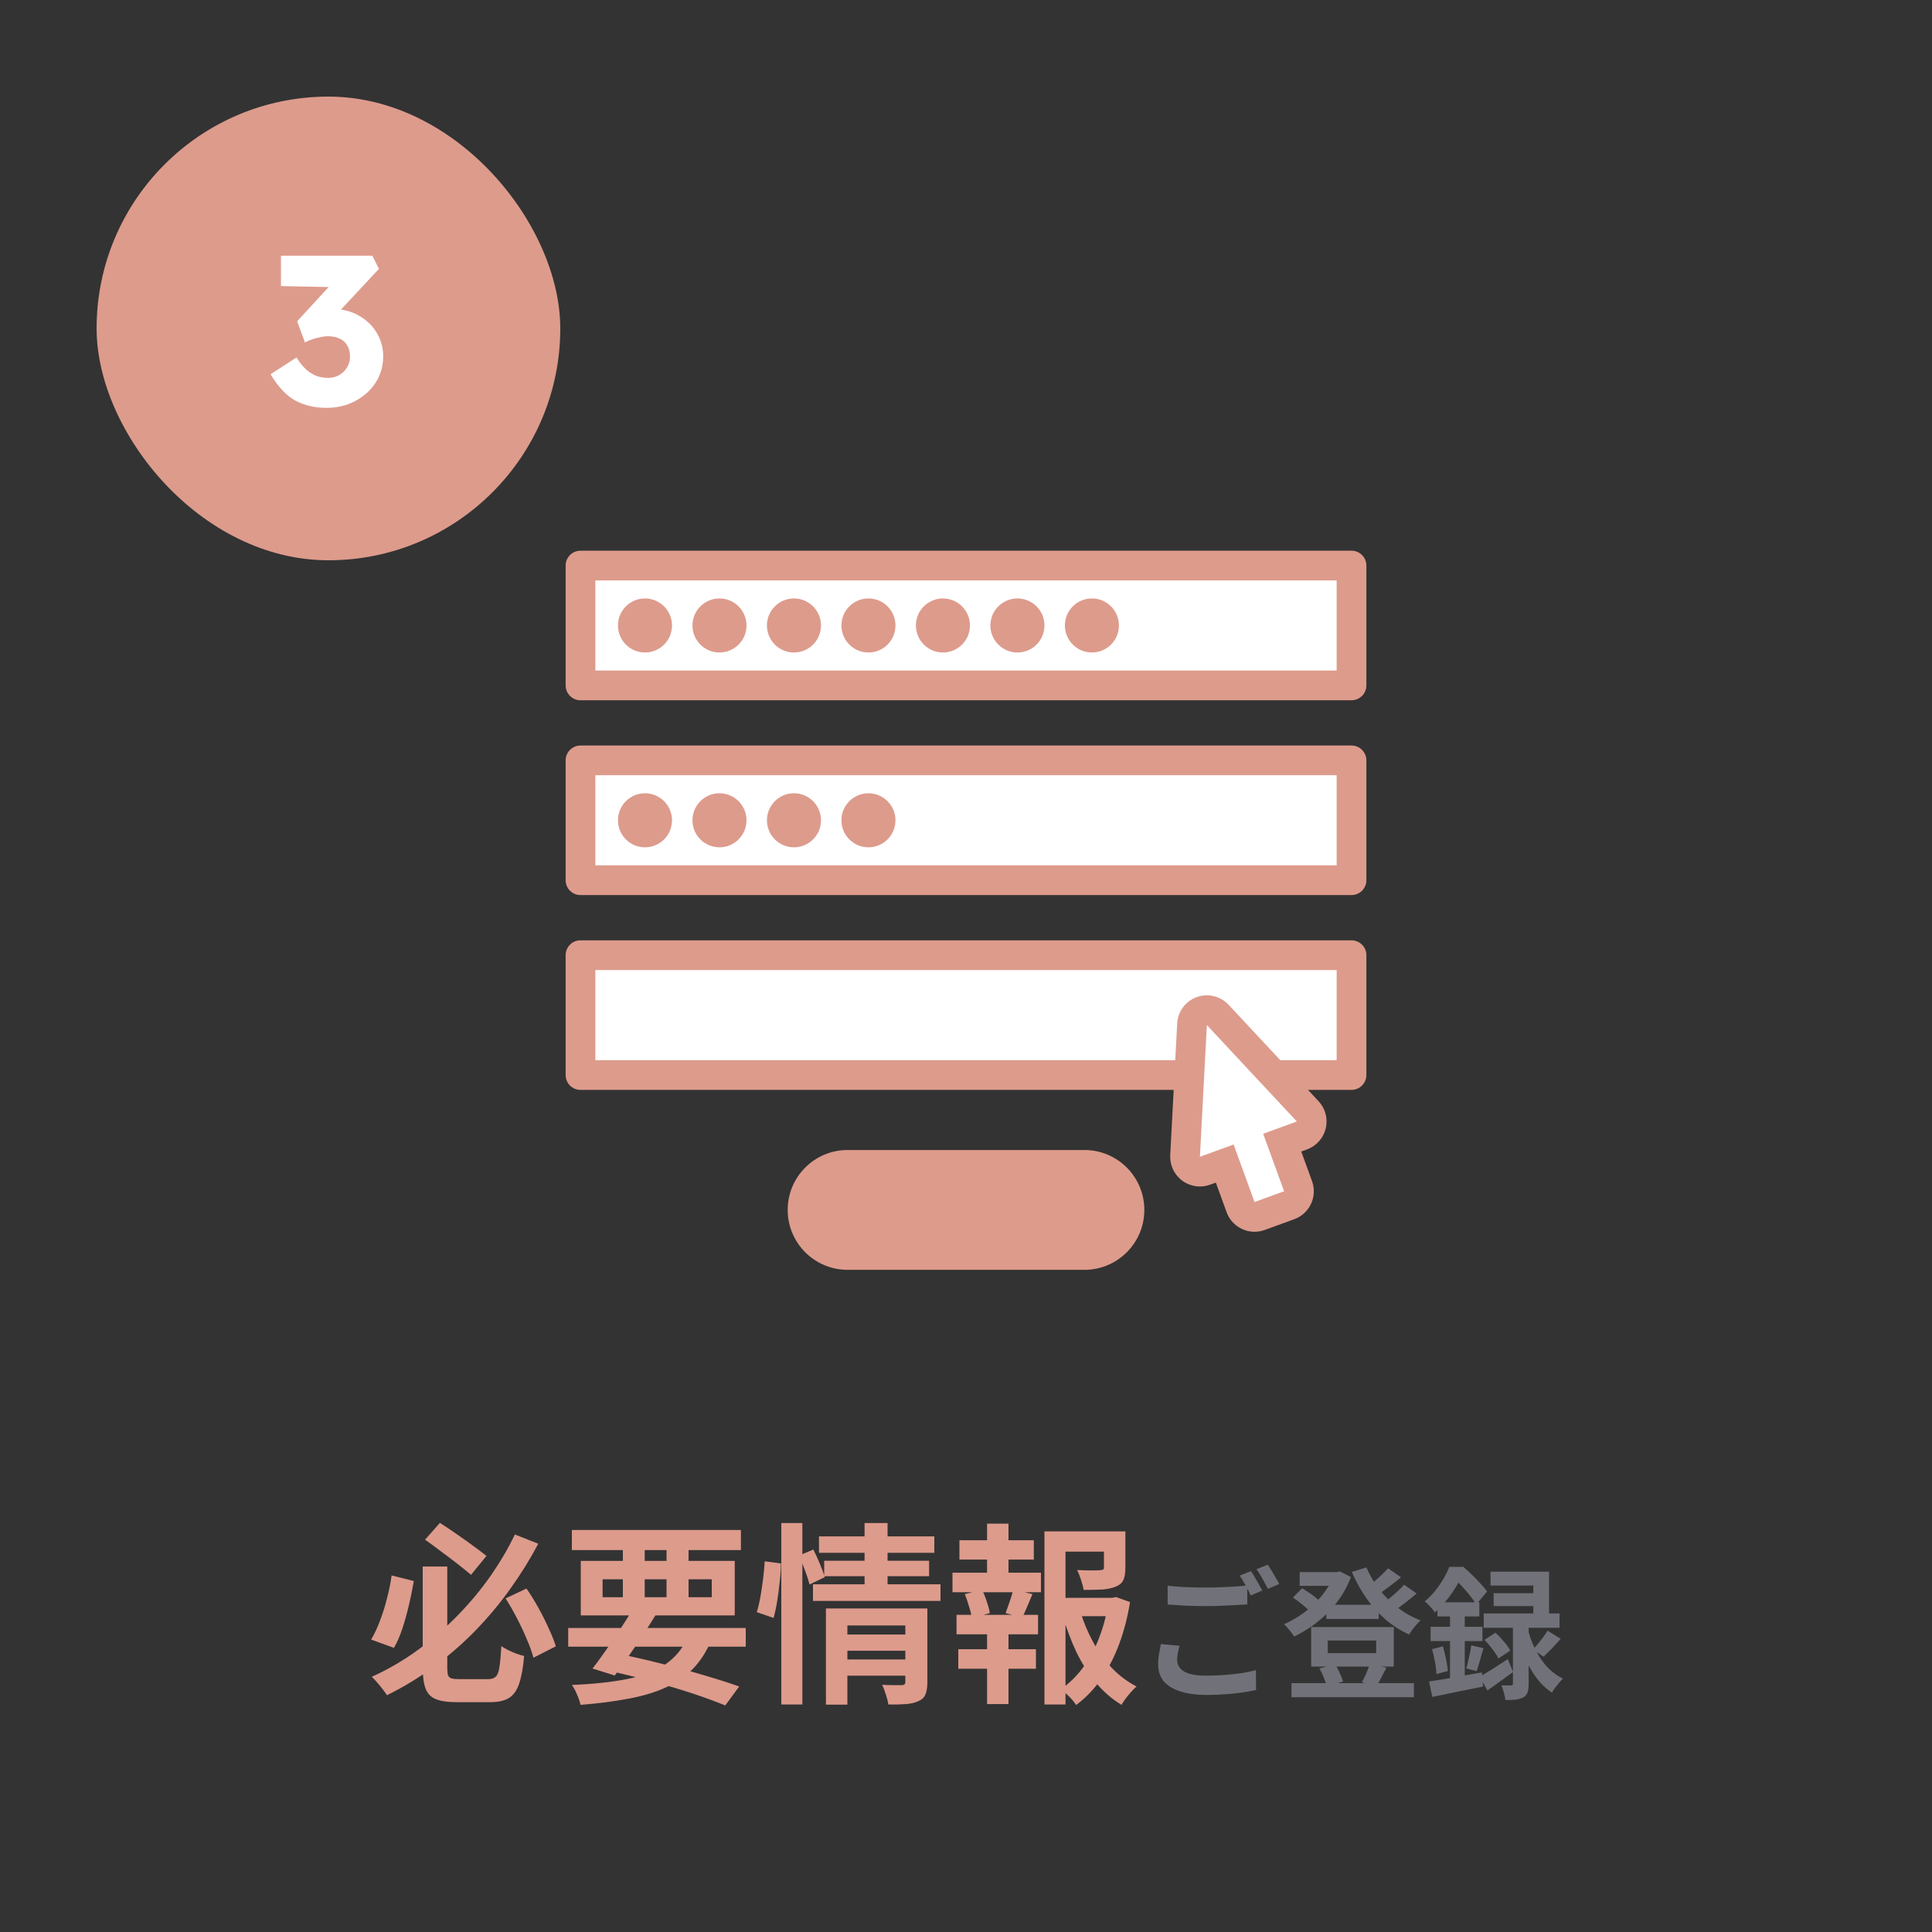 <svg width="300" height="300" viewBox="0 0 300 300" fill="none" xmlns="http://www.w3.org/2000/svg">
<rect x="0" y="0" width="300" height="300" fill="#333333" stroke="none"/>
<path d="M209.863 87.821H90.138V106.428H209.863V87.821Z" fill="white"/>
<path d="M209.861 108.736H90.138C88.864 108.736 87.831 107.702 87.831 106.428V87.821C87.831 86.547 88.864 85.513 90.138 85.513H209.863C211.137 85.513 212.171 86.547 212.171 87.821V106.428C212.171 107.702 211.135 108.736 209.861 108.736ZM92.446 104.12H207.555V90.128H92.446V104.12Z" fill="#DD9B8C"/>
<path d="M168.386 178.572H131.616C126.477 178.572 122.312 182.737 122.312 187.876C122.312 193.014 126.477 197.179 131.616 197.179H168.386C173.525 197.179 177.691 193.014 177.691 187.876C177.691 182.737 173.525 178.572 168.386 178.572Z" fill="#DD9B8C"/>
<path d="M209.863 118.072H90.138V136.679H209.863V118.072Z" fill="white"/>
<path d="M209.861 138.987H90.138C88.864 138.987 87.831 137.953 87.831 136.679V118.072C87.831 116.798 88.864 115.764 90.138 115.764H209.863C211.137 115.764 212.171 116.798 212.171 118.072V136.679C212.171 137.953 211.135 138.987 209.861 138.987ZM92.446 134.371H207.555V120.379H92.446V134.371Z" fill="#DD9B8C"/>
<path d="M209.863 148.321H90.138V166.928H209.863V148.321Z" fill="white"/>
<path d="M209.861 169.238H90.138C88.864 169.238 87.831 168.204 87.831 166.93V148.321C87.831 147.047 88.864 146.013 90.138 146.013H209.863C211.137 146.013 212.171 147.047 212.171 148.321V166.93C212.171 168.204 211.135 169.238 209.861 169.238ZM92.446 164.622H207.555V150.629H92.446V164.622Z" fill="#DD9B8C"/>
<path d="M100.154 101.32C102.471 101.32 104.35 99.441 104.35 97.123C104.35 94.806 102.471 92.927 100.154 92.927C97.836 92.927 95.957 94.806 95.957 97.123C95.957 99.441 97.836 101.32 100.154 101.32Z" fill="#DD9B8C"/>
<path d="M111.72 101.32C114.038 101.32 115.917 99.441 115.917 97.123C115.917 94.806 114.038 92.927 111.72 92.927C109.403 92.927 107.524 94.806 107.524 97.123C107.524 99.441 109.403 101.32 111.72 101.32Z" fill="#DD9B8C"/>
<path d="M123.286 101.32C125.604 101.32 127.482 99.441 127.482 97.123C127.482 94.806 125.604 92.927 123.286 92.927C120.969 92.927 119.09 94.806 119.09 97.123C119.09 99.441 120.969 101.32 123.286 101.32Z" fill="#DD9B8C"/>
<path d="M134.853 101.32C137.17 101.32 139.049 99.441 139.049 97.123C139.049 94.806 137.17 92.927 134.853 92.927C132.535 92.927 130.656 94.806 130.656 97.123C130.656 99.441 132.535 101.32 134.853 101.32Z" fill="#DD9B8C"/>
<path d="M100.154 131.571C102.471 131.571 104.35 129.692 104.35 127.374C104.35 125.057 102.471 123.178 100.154 123.178C97.836 123.178 95.957 125.057 95.957 127.374C95.957 129.692 97.836 131.571 100.154 131.571Z" fill="#DD9B8C"/>
<path d="M111.72 131.571C114.038 131.571 115.917 129.692 115.917 127.374C115.917 125.057 114.038 123.178 111.72 123.178C109.403 123.178 107.524 125.057 107.524 127.374C107.524 129.692 109.403 131.571 111.72 131.571Z" fill="#DD9B8C"/>
<path d="M123.286 131.571C125.604 131.571 127.482 129.692 127.482 127.374C127.482 125.057 125.604 123.178 123.286 123.178C120.969 123.178 119.09 125.057 119.09 127.374C119.09 129.692 120.969 131.571 123.286 131.571Z" fill="#DD9B8C"/>
<path d="M134.853 131.571C137.17 131.571 139.049 129.692 139.049 127.374C139.049 125.057 137.17 123.178 134.853 123.178C132.535 123.178 130.656 125.057 130.656 127.374C130.656 129.692 132.535 131.571 134.853 131.571Z" fill="#DD9B8C"/>
<path d="M146.418 101.32C148.736 101.32 150.615 99.441 150.615 97.123C150.615 94.806 148.736 92.927 146.418 92.927C144.101 92.927 142.222 94.806 142.222 97.123C142.222 99.441 144.101 101.32 146.418 101.32Z" fill="#DD9B8C"/>
<path d="M157.984 101.32C160.302 101.32 162.181 99.441 162.181 97.123C162.181 94.806 160.302 92.927 157.984 92.927C155.667 92.927 153.788 94.806 153.788 97.123C153.788 99.441 155.667 101.32 157.984 101.32Z" fill="#DD9B8C"/>
<path d="M169.551 101.32C171.868 101.32 173.747 99.441 173.747 97.123C173.747 94.806 171.868 92.927 169.551 92.927C167.233 92.927 165.354 94.806 165.354 97.123C165.354 99.441 167.233 101.32 169.551 101.32Z" fill="#DD9B8C"/>
<path d="M194.804 188.958C193.861 188.958 192.977 188.377 192.635 187.439L190.174 180.675L187.113 181.79C186.857 181.882 186.589 181.928 186.323 181.928C185.836 181.928 185.354 181.775 184.95 181.476C184.327 181.014 183.977 180.272 184.019 179.499L185.097 159.047C185.145 158.124 185.742 157.317 186.611 157C186.87 156.906 187.135 156.861 187.401 156.861C188.029 156.861 188.644 157.118 189.089 157.594L203.06 172.568C203.588 173.135 203.797 173.927 203.616 174.68C203.435 175.434 202.889 176.046 202.161 176.31L199.1 177.424L201.563 184.188C201.772 184.764 201.744 185.399 201.486 185.953C201.227 186.507 200.758 186.937 200.182 187.146L195.593 188.816C195.332 188.91 195.066 188.958 194.804 188.958Z" fill="white"/>
<path d="M187.401 159.171L201.373 174.145L196.143 176.048L199.394 184.98L194.804 186.651L191.553 177.719L186.323 179.622L187.401 159.171ZM187.4 154.554C186.872 154.554 186.338 154.644 185.821 154.832C184.08 155.466 182.888 157.077 182.792 158.927L181.713 179.379C181.632 180.926 182.332 182.41 183.576 183.331C184.383 183.928 185.347 184.238 186.323 184.238C186.855 184.238 187.388 184.146 187.902 183.959L188.795 183.634L190.468 188.229C191.151 190.103 192.92 191.268 194.804 191.268C195.329 191.268 195.862 191.178 196.383 190.989L200.972 189.318C202.123 188.899 203.059 188.041 203.577 186.931C204.096 185.822 204.15 184.552 203.731 183.402L202.058 178.806L202.952 178.482C204.406 177.952 205.499 176.728 205.861 175.221C206.223 173.715 205.804 172.129 204.748 170.995L190.776 156.021C189.886 155.069 188.655 154.554 187.4 154.554Z" fill="#DD9B8C"/>
<rect x="15" y="15" width="72" height="72" rx="36" fill="#DD9B8C"/>
<path d="M50.722 63.33C48.852 63.33 47.214 62.945 45.806 62.175C44.419 61.383 43.154 60.03 42.011 58.116L46.036 55.509C46.52 56.279 47.016 56.895 47.522 57.357C48.05 57.819 48.589 58.16 49.139 58.38C49.711 58.578 50.304 58.677 50.92 58.677C51.536 58.677 52.097 58.545 52.603 58.281C53.132 57.995 53.55 57.599 53.858 57.093C54.188 56.587 54.352 56.015 54.352 55.377C54.352 54.695 54.209 54.123 53.923 53.661C53.66 53.177 53.264 52.814 52.736 52.572C52.23 52.33 51.614 52.209 50.888 52.209C50.557 52.209 50.206 52.253 49.831 52.341C49.458 52.407 49.062 52.506 48.644 52.638C48.225 52.77 47.797 52.946 47.356 53.166L46.136 49.899L51.745 43.794L53.264 44.619L43.627 44.421V39.702H57.818L58.84 41.748L51.218 49.932L49.898 48.381C50.074 48.293 50.359 48.216 50.755 48.15C51.173 48.062 51.569 48.018 51.944 48.018C52.977 48.018 53.946 48.205 54.847 48.579C55.749 48.953 56.553 49.47 57.257 50.13C57.961 50.79 58.511 51.571 58.907 52.473C59.303 53.353 59.501 54.299 59.501 55.311C59.501 56.851 59.105 58.226 58.312 59.436C57.542 60.624 56.486 61.57 55.145 62.274C53.825 62.978 52.35 63.33 50.722 63.33Z" fill="white"/>
<path d="M65.64 243.25H69.45V258.97C69.45 259.49 69.49 259.88 69.57 260.14C69.67 260.38 69.85 260.54 70.11 260.62C70.37 260.7 70.76 260.74 71.28 260.74C71.46 260.74 71.75 260.74 72.15 260.74C72.57 260.74 73.02 260.74 73.5 260.74C73.98 260.74 74.43 260.74 74.85 260.74C75.29 260.74 75.61 260.74 75.81 260.74C76.33 260.74 76.72 260.61 76.98 260.35C77.26 260.09 77.45 259.59 77.55 258.85C77.67 258.11 77.77 257.03 77.85 255.61C78.15 255.81 78.51 256.02 78.93 256.24C79.35 256.44 79.77 256.62 80.19 256.78C80.63 256.94 81.03 257.06 81.39 257.14C81.23 258.96 80.97 260.39 80.61 261.43C80.27 262.47 79.75 263.21 79.05 263.65C78.35 264.09 77.38 264.31 76.14 264.31C75.96 264.31 75.68 264.31 75.3 264.31C74.94 264.31 74.54 264.31 74.1 264.31C73.66 264.31 73.22 264.31 72.78 264.31C72.34 264.31 71.94 264.31 71.58 264.31C71.24 264.31 70.99 264.31 70.83 264.31C69.47 264.31 68.41 264.15 67.65 263.83C66.91 263.53 66.39 262.99 66.09 262.21C65.79 261.43 65.64 260.35 65.64 258.97V243.25ZM66 239.08L68.31 236.47C69.13 236.99 69.98 237.56 70.86 238.18C71.76 238.8 72.62 239.41 73.44 240.01C74.26 240.61 74.96 241.14 75.54 241.6L73.14 244.54C72.58 244.06 71.89 243.5 71.07 242.86C70.25 242.22 69.39 241.57 68.49 240.91C67.61 240.23 66.78 239.62 66 239.08ZM60.81 244.63L64.26 245.5C64.06 246.68 63.81 247.91 63.51 249.19C63.21 250.47 62.87 251.69 62.49 252.85C62.11 254.01 61.67 255.02 61.17 255.88L57.63 254.59C58.15 253.71 58.61 252.73 59.01 251.65C59.43 250.55 59.79 249.4 60.09 248.2C60.41 247 60.65 245.81 60.81 244.63ZM78.51 248.2L81.75 246.67C82.39 247.59 83.01 248.59 83.61 249.67C84.21 250.75 84.74 251.81 85.2 252.85C85.68 253.87 86.05 254.8 86.31 255.64L82.83 257.41C82.61 256.57 82.27 255.62 81.81 254.56C81.37 253.5 80.86 252.41 80.28 251.29C79.7 250.17 79.11 249.14 78.51 248.2ZM79.95 238.27L83.58 239.71C82.36 242.03 80.95 244.31 79.35 246.55C77.77 248.79 76 250.93 74.04 252.97C72.08 255.01 69.93 256.9 67.59 258.64C65.27 260.38 62.77 261.91 60.09 263.23C59.91 262.95 59.68 262.63 59.4 262.27C59.14 261.93 58.86 261.59 58.56 261.25C58.26 260.89 57.98 260.6 57.72 260.38C60.28 259.22 62.68 257.82 64.92 256.18C67.18 254.52 69.26 252.71 71.16 250.75C73.06 248.79 74.75 246.75 76.23 244.63C77.71 242.49 78.95 240.37 79.95 238.27ZM88.23 252.79H115.8V255.7H88.23V252.79ZM88.8 237.58H115.05V240.7H88.8V237.58ZM98.25 249.88L101.79 250.81C101.15 251.85 100.45 252.94 99.69 254.08C98.95 255.22 98.21 256.32 97.47 257.38C96.75 258.44 96.08 259.37 95.46 260.17L92.01 259.09C92.63 258.29 93.31 257.36 94.05 256.3C94.79 255.24 95.53 254.15 96.27 253.03C97.01 251.91 97.67 250.86 98.25 249.88ZM106.95 253.87L110.43 254.74C109.67 256.52 108.71 258 107.55 259.18C106.39 260.36 104.98 261.32 103.32 262.06C101.68 262.8 99.77 263.37 97.59 263.77C95.41 264.19 92.93 264.51 90.15 264.73C90.03 264.21 89.84 263.66 89.58 263.08C89.34 262.5 89.08 262.02 88.8 261.64C92.16 261.5 95.04 261.19 97.44 260.71C99.86 260.23 101.85 259.45 103.41 258.37C104.97 257.29 106.15 255.79 106.95 253.87ZM94.08 259.33L95.88 256.78C98.2 257.24 100.52 257.77 102.84 258.37C105.18 258.95 107.38 259.55 109.44 260.17C111.5 260.77 113.28 261.34 114.78 261.88L112.62 264.82C111.16 264.22 109.44 263.59 107.46 262.93C105.5 262.29 103.37 261.66 101.07 261.04C98.79 260.42 96.46 259.85 94.08 259.33ZM96.72 238.78H100.11V249.04H96.72V238.78ZM103.5 238.78H106.92V249.04H103.5V238.78ZM93.57 245.23V248.02H110.52V245.23H93.57ZM90.18 242.38H114.09V250.84H90.18V242.38ZM130.89 253.81H141.27V256.33H130.89V253.81ZM127.17 238.57H145.08V241.12H127.17V238.57ZM127.98 242.35H144.27V244.75H127.98V242.35ZM126.24 246.01H146.04V248.59H126.24V246.01ZM130.92 257.68H141.3V260.2H130.92V257.68ZM128.25 249.76H141.09V252.4H131.58V264.7H128.25V249.76ZM140.58 249.76H144V261.25C144 262.03 143.9 262.65 143.7 263.11C143.52 263.57 143.15 263.92 142.59 264.16C142.07 264.4 141.43 264.55 140.67 264.61C139.91 264.67 139 264.69 137.94 264.67C137.88 264.23 137.75 263.71 137.55 263.11C137.37 262.53 137.18 262.03 136.98 261.61C137.6 261.65 138.21 261.67 138.81 261.67C139.43 261.67 139.84 261.67 140.04 261.67C140.4 261.67 140.58 261.51 140.58 261.19V249.76ZM134.25 236.5H137.82V246.88H134.25V236.5ZM121.32 236.5H124.59V264.67H121.32V236.5ZM118.74 242.44L121.26 242.77C121.26 243.59 121.2 244.51 121.08 245.53C120.98 246.55 120.85 247.56 120.69 248.56C120.53 249.56 120.34 250.45 120.12 251.23L117.51 250.33C117.73 249.63 117.92 248.83 118.08 247.93C118.24 247.01 118.38 246.07 118.5 245.11C118.62 244.15 118.7 243.26 118.74 242.44ZM124.08 241.54L126.3 240.61C126.64 241.29 126.98 242.04 127.32 242.86C127.66 243.66 127.91 244.34 128.07 244.9L125.7 246.04C125.56 245.46 125.33 244.74 125.01 243.88C124.69 243.02 124.38 242.24 124.08 241.54ZM163.98 248.11H173.13V250.96H163.98V248.11ZM162.18 237.79H173.22V240.94H165.45V264.67H162.18V237.79ZM171.42 237.79H174.75V243.46C174.75 244.22 174.65 244.84 174.45 245.32C174.25 245.78 173.85 246.13 173.25 246.37C172.67 246.61 171.97 246.76 171.15 246.82C170.33 246.86 169.37 246.88 168.27 246.88C168.19 246.4 168.05 245.87 167.85 245.29C167.67 244.71 167.47 244.21 167.25 243.79C167.75 243.81 168.24 243.83 168.72 243.85C169.22 243.85 169.66 243.85 170.04 243.85C170.42 243.83 170.68 243.82 170.82 243.82C171.04 243.8 171.19 243.77 171.27 243.73C171.37 243.67 171.42 243.56 171.42 243.4V237.79ZM167.76 250.24C168.26 251.9 168.92 253.48 169.74 254.98C170.56 256.48 171.54 257.83 172.68 259.03C173.82 260.21 175.09 261.16 176.49 261.88C176.11 262.2 175.69 262.64 175.23 263.2C174.77 263.76 174.41 264.27 174.15 264.73C172.67 263.83 171.35 262.69 170.19 261.31C169.03 259.91 168.02 258.33 167.16 256.57C166.32 254.79 165.61 252.9 165.03 250.9L167.76 250.24ZM172.11 248.11H172.71L173.31 247.99L175.47 248.77C175.11 251.03 174.56 253.17 173.82 255.19C173.08 257.21 172.15 259.03 171.03 260.65C169.93 262.25 168.62 263.62 167.1 264.76C166.84 264.34 166.48 263.9 166.02 263.44C165.56 262.98 165.13 262.6 164.73 262.3C166.11 261.34 167.3 260.16 168.3 258.76C169.32 257.34 170.14 255.78 170.76 254.08C171.4 252.38 171.85 250.62 172.11 248.8V248.11ZM148.98 239.17H160.53V242.17H148.98V239.17ZM148.8 256.09H160.86V259.12H148.8V256.09ZM147.9 244.21H161.64V247.24H147.9V244.21ZM148.53 250.75H161.19V253.78H148.53V250.75ZM153.27 236.59H156.6V245.35H153.27V236.59ZM153.27 252.01H156.6V264.61H153.27V252.01ZM157.32 246.79L160.32 247.54C160.02 248.22 159.74 248.88 159.48 249.52C159.22 250.16 158.97 250.71 158.73 251.17L156.15 250.48C156.29 250.12 156.43 249.73 156.57 249.31C156.73 248.87 156.88 248.43 157.02 247.99C157.16 247.55 157.26 247.15 157.32 246.79ZM149.82 247.54L152.49 246.85C152.77 247.41 153.02 248.04 153.24 248.74C153.48 249.42 153.63 250 153.69 250.48L150.9 251.26C150.84 250.76 150.7 250.17 150.48 249.49C150.28 248.79 150.06 248.14 149.82 247.54Z" fill="#DD9B8C"/>
<path d="M181.312 246.226C182.119 246.329 183.028 246.402 184.04 246.446C185.052 246.49 186.137 246.512 187.296 246.512C188.029 246.512 188.777 246.497 189.54 246.468C190.303 246.439 191.043 246.402 191.762 246.358C192.481 246.299 193.119 246.248 193.676 246.204V249.13C193.163 249.159 192.539 249.196 191.806 249.24C191.087 249.284 190.332 249.321 189.54 249.35C188.763 249.379 188.022 249.394 187.318 249.394C186.174 249.394 185.111 249.372 184.128 249.328C183.145 249.269 182.207 249.211 181.312 249.152V246.226ZM183.16 255.554C183.057 255.935 182.969 256.309 182.896 256.676C182.823 257.043 182.786 257.409 182.786 257.776C182.786 258.495 183.138 259.081 183.842 259.536C184.561 259.976 185.712 260.196 187.296 260.196C188.293 260.196 189.254 260.159 190.178 260.086C191.117 260.013 191.997 259.917 192.818 259.8C193.639 259.668 194.373 259.514 195.018 259.338L195.04 262.418C194.409 262.565 193.691 262.697 192.884 262.814C192.092 262.931 191.234 263.019 190.31 263.078C189.401 263.151 188.433 263.188 187.406 263.188C185.719 263.188 184.319 262.997 183.204 262.616C182.089 262.249 181.246 261.721 180.674 261.032C180.117 260.328 179.838 259.47 179.838 258.458C179.838 257.827 179.889 257.248 179.992 256.72C180.095 256.177 180.183 255.701 180.256 255.29L183.16 255.554ZM194.248 243.96C194.439 244.224 194.637 244.539 194.842 244.906C195.062 245.273 195.275 245.639 195.48 246.006C195.685 246.373 195.861 246.695 196.008 246.974L194.226 247.744C194.006 247.289 193.735 246.769 193.412 246.182C193.104 245.595 192.803 245.089 192.51 244.664L194.248 243.96ZM196.866 242.97C197.057 243.249 197.262 243.571 197.482 243.938C197.702 244.305 197.915 244.671 198.12 245.038C198.34 245.39 198.516 245.698 198.648 245.962L196.888 246.71C196.653 246.255 196.375 245.742 196.052 245.17C195.729 244.583 195.414 244.085 195.106 243.674L196.866 242.97ZM205.952 249.196H214.092V251.396H205.952V249.196ZM200.54 261.362H219.548V263.54H200.54V261.362ZM201.816 244.114H207.976V246.248H201.816V244.114ZM207.14 244.114H207.602L208.042 244.004L209.78 244.884C209.369 245.955 208.856 246.959 208.24 247.898C207.624 248.822 206.927 249.673 206.15 250.45C205.373 251.227 204.544 251.924 203.664 252.54C202.784 253.141 201.882 253.669 200.958 254.124C200.797 253.845 200.555 253.515 200.232 253.134C199.924 252.738 199.638 252.43 199.374 252.21C200.195 251.858 201.002 251.418 201.794 250.89C202.601 250.362 203.349 249.761 204.038 249.086C204.742 248.411 205.358 247.693 205.886 246.93C206.429 246.167 206.847 245.383 207.14 244.576V244.114ZM212.178 243.388C212.677 244.576 213.337 245.705 214.158 246.776C214.994 247.847 215.955 248.8 217.04 249.636C218.14 250.472 219.321 251.132 220.582 251.616C220.391 251.792 220.179 252.012 219.944 252.276C219.724 252.525 219.511 252.789 219.306 253.068C219.115 253.332 218.954 253.581 218.822 253.816C217.473 253.2 216.233 252.408 215.104 251.44C213.989 250.472 212.999 249.365 212.134 248.118C211.269 246.871 210.528 245.529 209.912 244.092L212.178 243.388ZM200.76 248.074L202.19 246.622C202.513 246.813 202.85 247.025 203.202 247.26C203.554 247.495 203.884 247.737 204.192 247.986C204.515 248.235 204.771 248.47 204.962 248.69L203.466 250.296C203.187 249.973 202.784 249.599 202.256 249.174C201.743 248.749 201.244 248.382 200.76 248.074ZM215.544 243.52L217.546 244.928C216.93 245.441 216.285 245.947 215.61 246.446C214.95 246.945 214.341 247.37 213.784 247.722L212.222 246.49C212.574 246.241 212.955 245.947 213.366 245.61C213.777 245.258 214.173 244.899 214.554 244.532C214.95 244.165 215.28 243.828 215.544 243.52ZM218.03 246.072L219.966 247.436C219.35 247.979 218.683 248.521 217.964 249.064C217.26 249.607 216.615 250.054 216.028 250.406L214.444 249.174C214.84 248.91 215.251 248.602 215.676 248.25C216.116 247.898 216.541 247.531 216.952 247.15C217.377 246.769 217.737 246.409 218.03 246.072ZM206.172 254.74V256.698H213.696V254.74H206.172ZM203.598 252.65H216.424V258.788H203.598V252.65ZM204.874 259.074L207.294 258.458C207.573 258.854 207.822 259.301 208.042 259.8C208.277 260.299 208.445 260.739 208.548 261.12L205.996 261.846C205.923 261.465 205.776 261.01 205.556 260.482C205.351 259.954 205.123 259.485 204.874 259.074ZM212.706 258.414L215.28 258.964C215.001 259.507 214.737 260.02 214.488 260.504C214.239 260.988 213.997 261.406 213.762 261.758L211.452 261.23C211.613 260.966 211.767 260.673 211.914 260.35C212.075 260.013 212.222 259.675 212.354 259.338C212.501 259.001 212.618 258.693 212.706 258.414ZM240.294 253.2L242.34 254.476C241.9 254.975 241.445 255.473 240.976 255.972C240.507 256.456 240.074 256.881 239.678 257.248L238.028 256.126C238.277 255.877 238.541 255.583 238.82 255.246C239.099 254.909 239.37 254.564 239.634 254.212C239.898 253.845 240.118 253.508 240.294 253.2ZM230.504 254.63L232.22 253.53C232.66 253.926 233.1 254.388 233.54 254.916C233.98 255.429 234.303 255.891 234.508 256.302L232.66 257.534C232.484 257.123 232.183 256.647 231.758 256.104C231.347 255.547 230.929 255.055 230.504 254.63ZM231.45 244.048H240.536V251.792H238.094V246.204H231.45V244.048ZM231.934 247.392H239.458V249.394H231.934V247.392ZM230.394 250.538H242.164V252.76H230.394V250.538ZM234.926 251.682H237.368V261.472C237.368 262.029 237.309 262.469 237.192 262.792C237.089 263.129 236.869 263.386 236.532 263.562C236.195 263.753 235.799 263.87 235.344 263.914C234.889 263.958 234.361 263.98 233.76 263.98C233.731 263.643 233.65 263.261 233.518 262.836C233.401 262.411 233.276 262.029 233.144 261.692C233.452 261.707 233.745 261.714 234.024 261.714C234.317 261.714 234.515 261.714 234.618 261.714C234.75 261.714 234.831 261.692 234.86 261.648C234.904 261.604 234.926 261.531 234.926 261.428V251.682ZM229.756 260.35C230.313 260.042 230.981 259.646 231.758 259.162C232.535 258.663 233.327 258.15 234.134 257.622L234.948 259.624C234.288 260.108 233.613 260.599 232.924 261.098C232.249 261.597 231.597 262.059 230.966 262.484L229.756 260.35ZM237.302 253.244C237.478 253.889 237.713 254.564 238.006 255.268C238.314 255.972 238.681 256.669 239.106 257.358C239.546 258.047 240.059 258.678 240.646 259.25C241.247 259.807 241.929 260.277 242.692 260.658C242.516 260.819 242.318 261.032 242.098 261.296C241.893 261.545 241.687 261.802 241.482 262.066C241.277 262.345 241.115 262.601 240.998 262.836C240.279 262.367 239.634 261.802 239.062 261.142C238.505 260.482 238.013 259.771 237.588 259.008C237.163 258.231 236.803 257.468 236.51 256.72C236.231 255.972 236.004 255.275 235.828 254.63L237.302 253.244ZM223.2 248.8H229.712V251H223.2V248.8ZM222.144 252.606H230.196V254.828H222.144V252.606ZM222.364 256.082L224.058 255.642C224.234 256.258 224.395 256.925 224.542 257.644C224.689 258.348 224.784 258.957 224.828 259.47L223.046 259.954C223.031 259.411 222.958 258.788 222.826 258.084C222.694 257.365 222.54 256.698 222.364 256.082ZM221.902 261.098C222.606 260.995 223.405 260.871 224.3 260.724C225.195 260.563 226.133 260.394 227.116 260.218C228.113 260.042 229.111 259.866 230.108 259.69L230.284 261.89C228.92 262.169 227.541 262.447 226.148 262.726C224.769 263.019 223.523 263.276 222.408 263.496L221.902 261.098ZM228.458 255.488L230.35 255.928C230.174 256.559 229.991 257.197 229.8 257.842C229.624 258.487 229.455 259.037 229.294 259.492L227.688 259.074C227.791 258.737 227.886 258.355 227.974 257.93C228.077 257.505 228.172 257.079 228.26 256.654C228.348 256.214 228.414 255.825 228.458 255.488ZM225.158 249.68H227.446V261.516L225.158 261.934V249.68ZM225.048 243.3H226.434V243.806H227.182V244.488C226.757 245.309 226.192 246.255 225.488 247.326C224.784 248.382 223.889 249.401 222.804 250.384C222.701 250.208 222.555 250.01 222.364 249.79C222.173 249.57 221.975 249.357 221.77 249.152C221.579 248.947 221.396 248.785 221.22 248.668C221.851 248.14 222.408 247.575 222.892 246.974C223.376 246.358 223.801 245.735 224.168 245.104C224.535 244.473 224.828 243.872 225.048 243.3ZM225.4 243.3H227.226C227.651 243.667 228.099 244.077 228.568 244.532C229.037 244.987 229.477 245.441 229.888 245.896C230.313 246.336 230.658 246.747 230.922 247.128L229.228 249.152C229.008 248.771 228.707 248.338 228.326 247.854C227.945 247.355 227.534 246.871 227.094 246.402C226.669 245.918 226.251 245.507 225.84 245.17H225.4V243.3Z" fill="#717279"/>
</svg>
